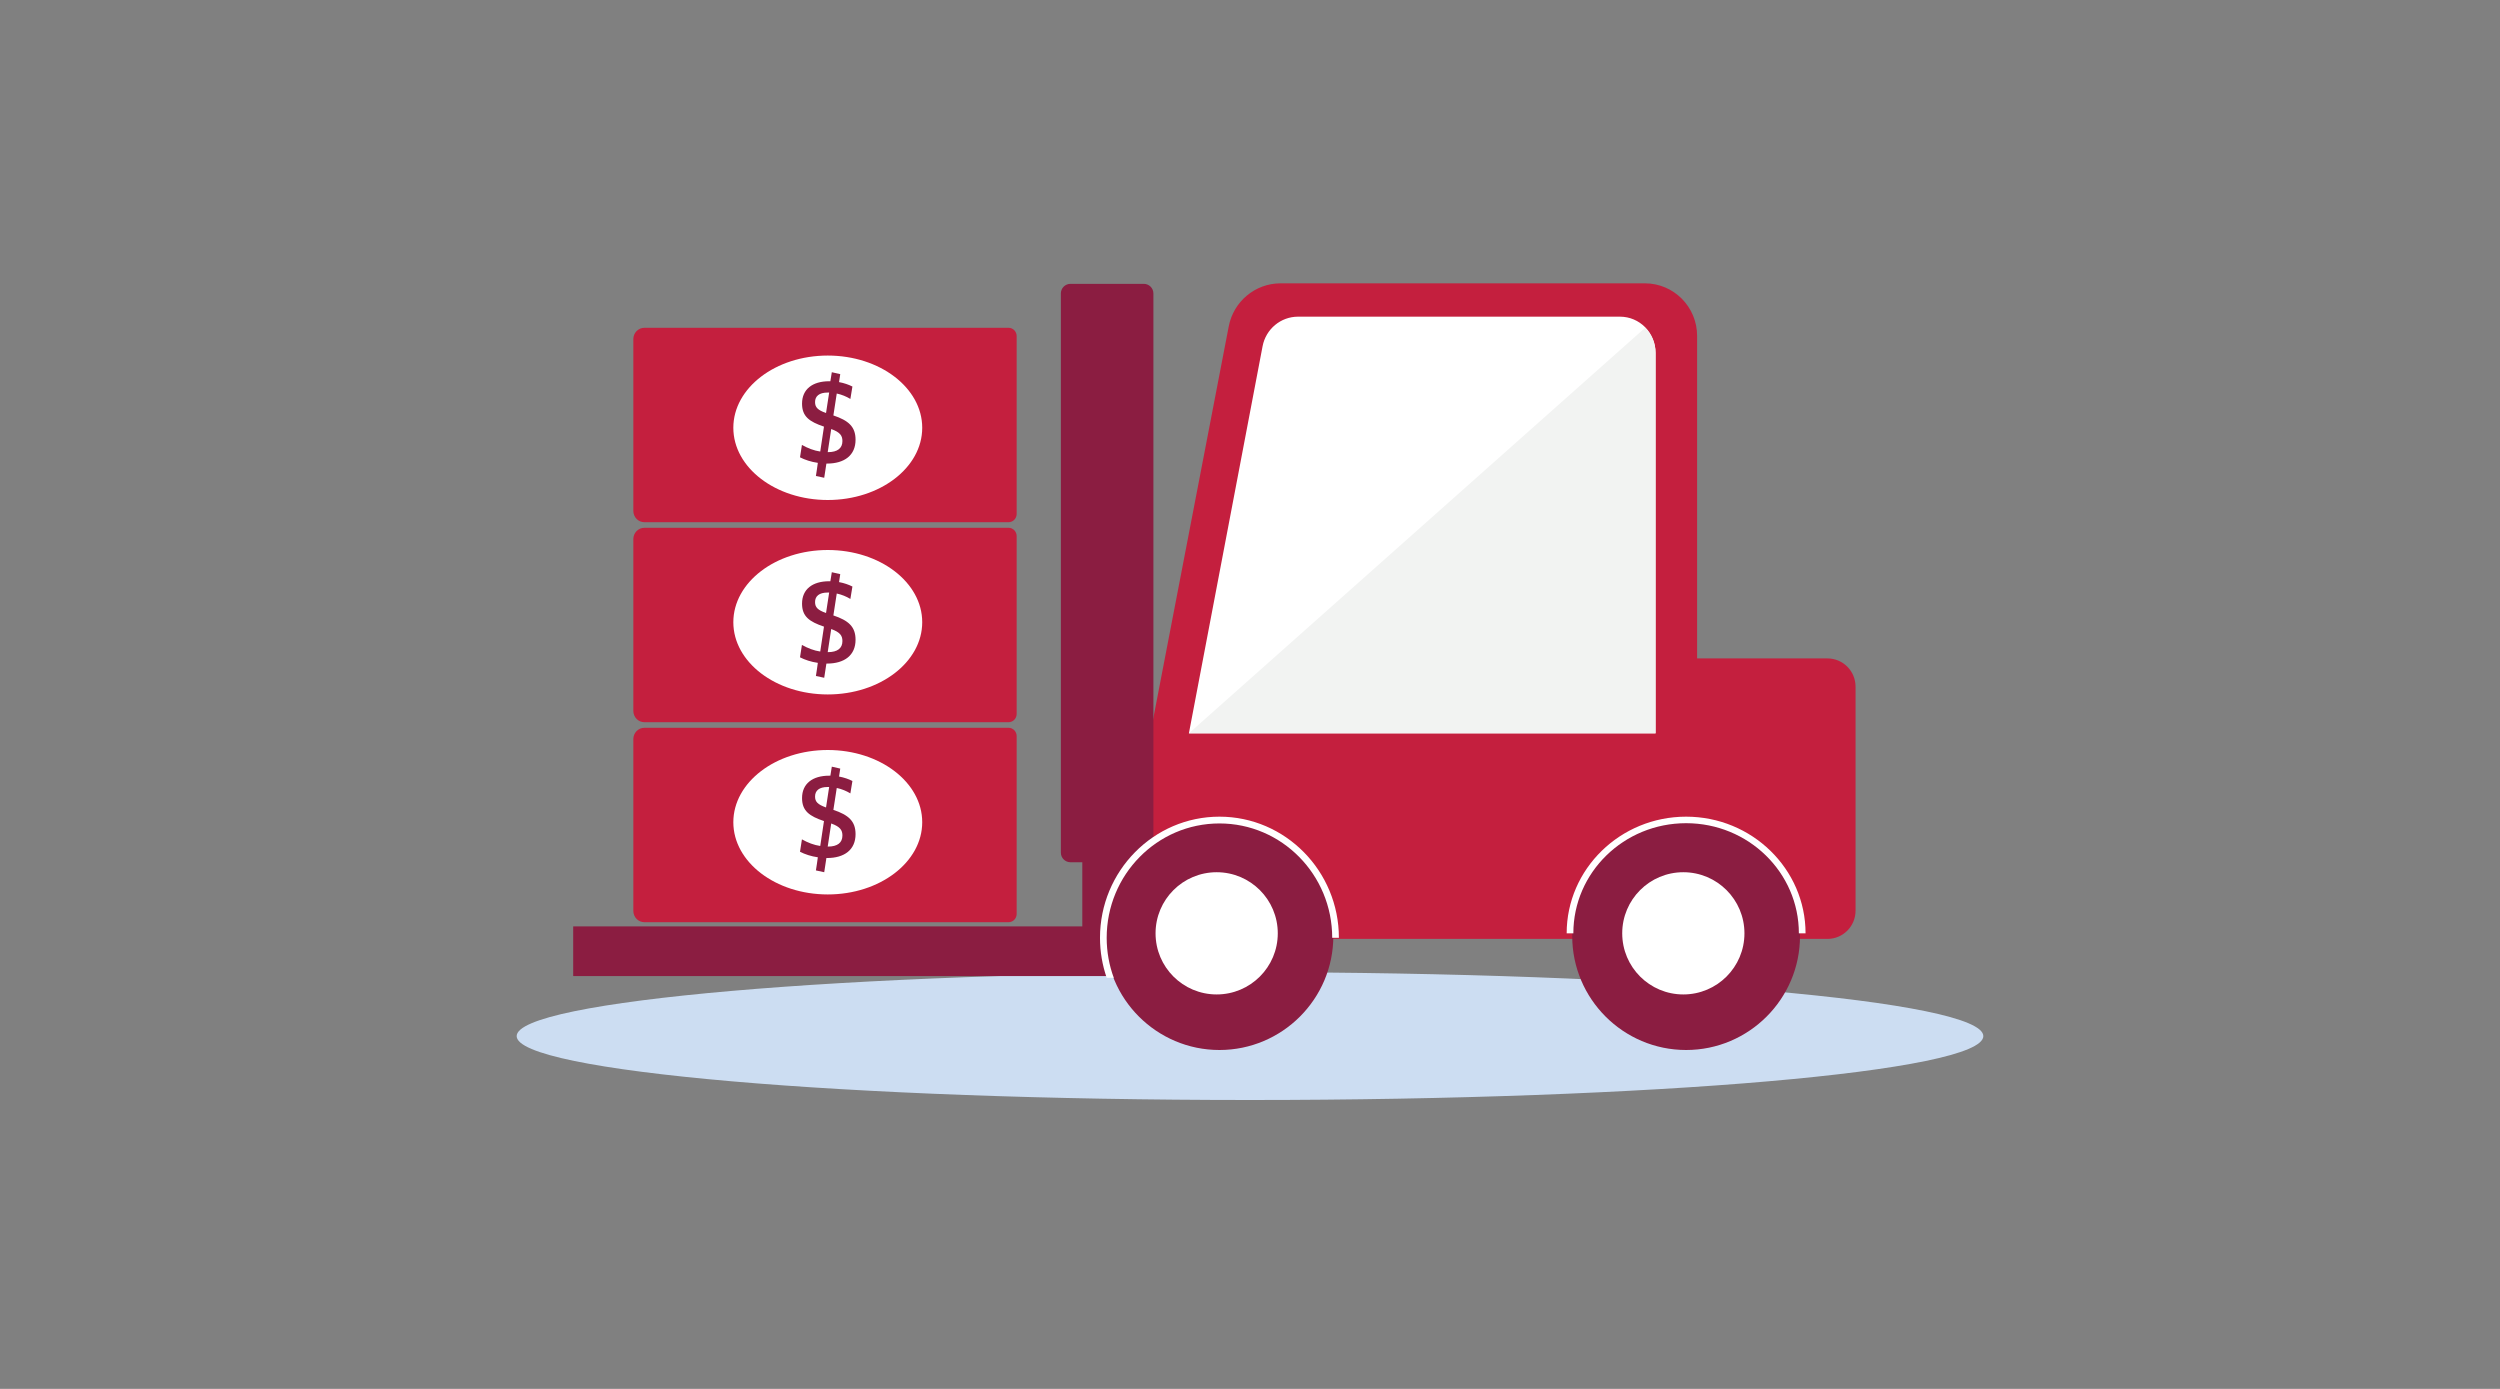 <?xml version="1.0" encoding="UTF-8"?>
<svg width="450px" height="250px" viewBox="0 0 450 250" version="1.1" xmlns="http://www.w3.org/2000/svg" xmlns:xlink="http://www.w3.org/1999/xlink">
    <rect x="0" y="0" width="450" height="250" fill="#808080" stroke="none"/>
    <!-- Generator: Sketch 62 (91390) - https://sketch.com -->
    <title>Illustrations/Blue/Currency/forklift-currency-450x250</title>
    <desc>Created with Sketch.</desc>
    <g id="Illustrations/Blue/Currency/forklift-currency-450x250" stroke="none" stroke-width="1" fill="none" fill-rule="evenodd">
        <path d="M93,186.5 C93,180.148 152.098,175 225,175 C297.902,175 357,180.148 357,186.5 C357,192.852 297.902,198 225,198 C152.098,198 93,192.852 93,186.5" id="Shadow" fill="#CCDDF2"></path>
        <path d="M328.951,118.517 L305.481,118.517 L305.481,60.468 C305.481,55.239 301.274,51 296.084,51 L230.501,51 C225.95,51 222.038,54.25 221.172,58.751 L207,132.388 L207,169 L328.959,169 C331.743,169 334,166.726 334,163.921 L334,123.604 C334,120.795 331.74,118.517 328.951,118.517" id="Fill-4" fill="#C41F3E"></path>
        <path d="M233.646,57 L291.593,57 C295.132,57 298,59.898 298,63.471 L298,132 L214,132 L227.266,62.314 C227.858,59.229 230.534,57 233.646,57" id="Fill-6" fill="#FFFFFF"></path>
        <g id="Group-10" transform="translate(103, 51)" fill="#8B1D41">
            <path d="M0.175,124.689 L104.611,124.689 L104.611,1.82 C104.611,0.866 103.837,0.092 102.883,0.092 L89.684,0.092 C88.729,0.092 87.955,0.866 87.955,1.82 L87.955,102.477 C87.955,103.431 88.729,104.205 89.684,104.205 L91.815,104.205 L91.815,115.752 L0.175,115.752" id="Fill-8"></path>
        </g>
        <path d="M296.123,59 C297.283,60.169 298,61.785 298,63.569 L298,132 L214,132 L296.123,59 Z" id="Fill-11" fill="#F2F3F2"></path>
        <path d="M303.5,189 C292.196,189 283,179.804 283,168.5 C283,157.196 292.196,148 303.5,148 C314.804,148 324,157.196 324,168.5 C324,179.804 314.804,189 303.5,189" id="Fill-13" fill="#8B1D41"></path>
        <path d="M219.5,189 C208.196,189 199,179.803 199,168.5 C199,157.196 208.196,148 219.5,148 C230.804,148 240,157.196 240,168.5 C240,179.803 230.804,189 219.5,189" id="Fill-15" fill="#8B1D41"></path>
        <path d="M314,168 C314,174.075 309.075,179 303,179 C296.924,179 292,174.075 292,168 C292,161.924 296.924,157 303,157 C309.075,157 314,161.924 314,168" id="Fill-17" fill="#FFFFFF"></path>
        <path d="M230,168 C230,174.075 225.075,179 219,179 C212.925,179 208,174.075 208,168 C208,161.924 212.925,157 219,157 C225.075,157 230,161.924 230,168" id="Fill-19" fill="#FFFFFF"></path>
        <path d="M114,163.968 L114,133.032 C114,131.91 114.895,131 116,131 L181.531,131 C182.342,131 183,131.668 183,132.492 L183,164.508 C183,165.332 182.342,166 181.531,166 L116,166 C114.895,166 114,165.09 114,163.968" id="Fill-21" fill="#C41F3E"></path>
        <path d="M166,148 C166,155.179 158.389,161 149,161 C139.611,161 132,155.179 132,148 C132,140.82 139.611,135 149,135 C158.389,135 166,140.82 166,148" id="Fill-23" fill="#FFFFFF"></path>
        <path d="M149.032,152.385 C150.767,152.385 151.635,151.671 151.635,150.393 C151.635,149.439 151.245,148.811 149.618,148.226 L148.989,152.385 L149.032,152.385 Z M148.967,141.661 C147.449,141.661 146.711,142.311 146.711,143.374 C146.711,144.306 147.167,144.802 148.685,145.345 L149.249,141.661 L148.967,141.661 Z M153.436,140.579 L153.067,142.81 C152.351,142.377 151.527,142.029 150.616,141.834 L150.008,145.778 C152.72,146.688 154,147.793 154,150.153 C154,152.948 152.004,154.444 148.859,154.444 L148.75,154.444 L148.36,157 L146.863,156.675 C146.863,156.675 147.232,154.313 147.21,154.313 C145.995,154.14 144.889,153.772 144,153.317 L144.347,151.085 C145.432,151.692 146.495,152.104 147.644,152.276 L148.316,147.793 C145.691,146.905 144.369,145.973 144.369,143.655 C144.369,141.055 146.256,139.624 149.249,139.624 L149.466,139.624 L149.727,138 L151.245,138.346 L151.028,139.778 C151.939,139.95 152.763,140.232 153.436,140.579 L153.436,140.579 Z" id="Fill-25" fill="#8B1D41"></path>
        <path d="M114,127.968 L114,97.032 C114,95.91 114.895,95 116,95 L181.531,95 C182.342,95 183,95.668 183,96.492 L183,128.507 C183,129.332 182.342,130 181.531,130 L116,130 C114.895,130 114,129.09 114,127.968" id="Fill-27" fill="#C41F3E"></path>
        <path d="M166,112 C166,119.18 158.389,125 149,125 C139.611,125 132,119.18 132,112 C132,104.82 139.611,99 149,99 C158.389,99 166,104.82 166,112" id="Fill-29" fill="#FFFFFF"></path>
        <path d="M149.032,117.385 C150.767,117.385 151.635,116.671 151.635,115.393 C151.635,114.439 151.244,113.811 149.617,113.225 L148.989,117.385 L149.032,117.385 Z M148.967,106.66 C147.448,106.66 146.711,107.311 146.711,108.373 C146.711,109.305 147.166,109.802 148.685,110.346 L149.249,106.66 L148.967,106.66 Z M153.436,105.578 L153.067,107.81 C152.351,107.377 151.526,107.029 150.616,106.834 L150.008,110.778 C152.72,111.688 154,112.793 154,115.153 C154,117.949 152.004,119.444 148.859,119.444 L148.75,119.444 L148.359,122 L146.863,121.676 C146.863,121.676 147.232,119.313 147.209,119.313 C145.995,119.14 144.888,118.772 144,118.317 L144.347,116.085 C145.431,116.693 146.495,117.103 147.644,117.276 L148.316,112.793 C145.691,111.905 144.368,110.974 144.368,108.655 C144.368,106.055 146.256,104.624 149.249,104.624 L149.465,104.624 L149.726,103 L151.244,103.346 L151.028,104.777 C151.939,104.95 152.763,105.231 153.436,105.578 L153.436,105.578 Z" id="Fill-31" fill="#8B1D41"></path>
        <path d="M114,91.968 L114,61.033 C114,59.91 114.895,59 116,59 L181.531,59 C182.342,59 183,59.668 183,60.493 L183,92.508 C183,93.332 182.342,94 181.531,94 L116,94 C114.895,94 114,93.09 114,91.968" id="Fill-33" fill="#C41F3E"></path>
        <path d="M166,77 C166,84.18 158.389,90 149,90 C139.611,90 132,84.18 132,77 C132,69.82 139.611,64 149,64 C158.389,64 166,69.82 166,77" id="Fill-35" fill="#FFFFFF"></path>
        <path d="M149.032,81.385 C150.767,81.385 151.635,80.671 151.635,79.393 C151.635,78.439 151.244,77.811 149.617,77.226 L148.989,81.385 L149.032,81.385 Z M148.967,70.661 C147.448,70.661 146.711,71.311 146.711,72.374 C146.711,73.306 147.166,73.803 148.685,74.346 L149.249,70.661 L148.967,70.661 Z M153.436,69.579 L153.067,71.811 C152.351,71.377 151.526,71.029 150.616,70.834 L150.008,74.779 C152.72,75.688 154,76.793 154,79.153 C154,81.949 152.004,83.444 148.859,83.444 L148.75,83.444 L148.359,86 L146.863,85.675 C146.863,85.675 147.232,83.313 147.209,83.313 C145.995,83.14 144.888,82.772 144,82.317 L144.347,80.086 C145.431,80.693 146.495,81.104 147.644,81.277 L148.316,76.793 C145.691,75.905 144.368,74.974 144.368,72.655 C144.368,70.055 146.256,68.624 149.249,68.624 L149.465,68.624 L149.726,67 L151.244,67.347 L151.028,68.778 C151.939,68.95 152.763,69.232 153.436,69.579 L153.436,69.579 Z" id="Fill-37" fill="#8B1D41"></path>
        <path d="M303.5,147 C291.645,147 282,156.421 282,168 L283.203,168 C283.203,157.05 292.289,148.175 303.5,148.175 C314.71,148.175 323.797,157.05 323.797,168 L325,168 C325,156.421 315.355,147 303.5,147" id="Fill-39" fill="#FFFFFF"></path>
        <path d="M219.5,147 C207.645,147 198,156.784 198,168.81 C198,171.329 198.428,173.748 199.206,176 L200.477,176 C199.655,173.762 199.203,171.34 199.203,168.81 C199.203,157.438 208.29,148.22 219.5,148.22 C230.711,148.22 239.797,157.438 239.797,168.81 L241,168.81 C241,156.784 231.355,147 219.5,147" id="Fill-41" fill="#FFFFFF"></path>
    </g>
</svg>
